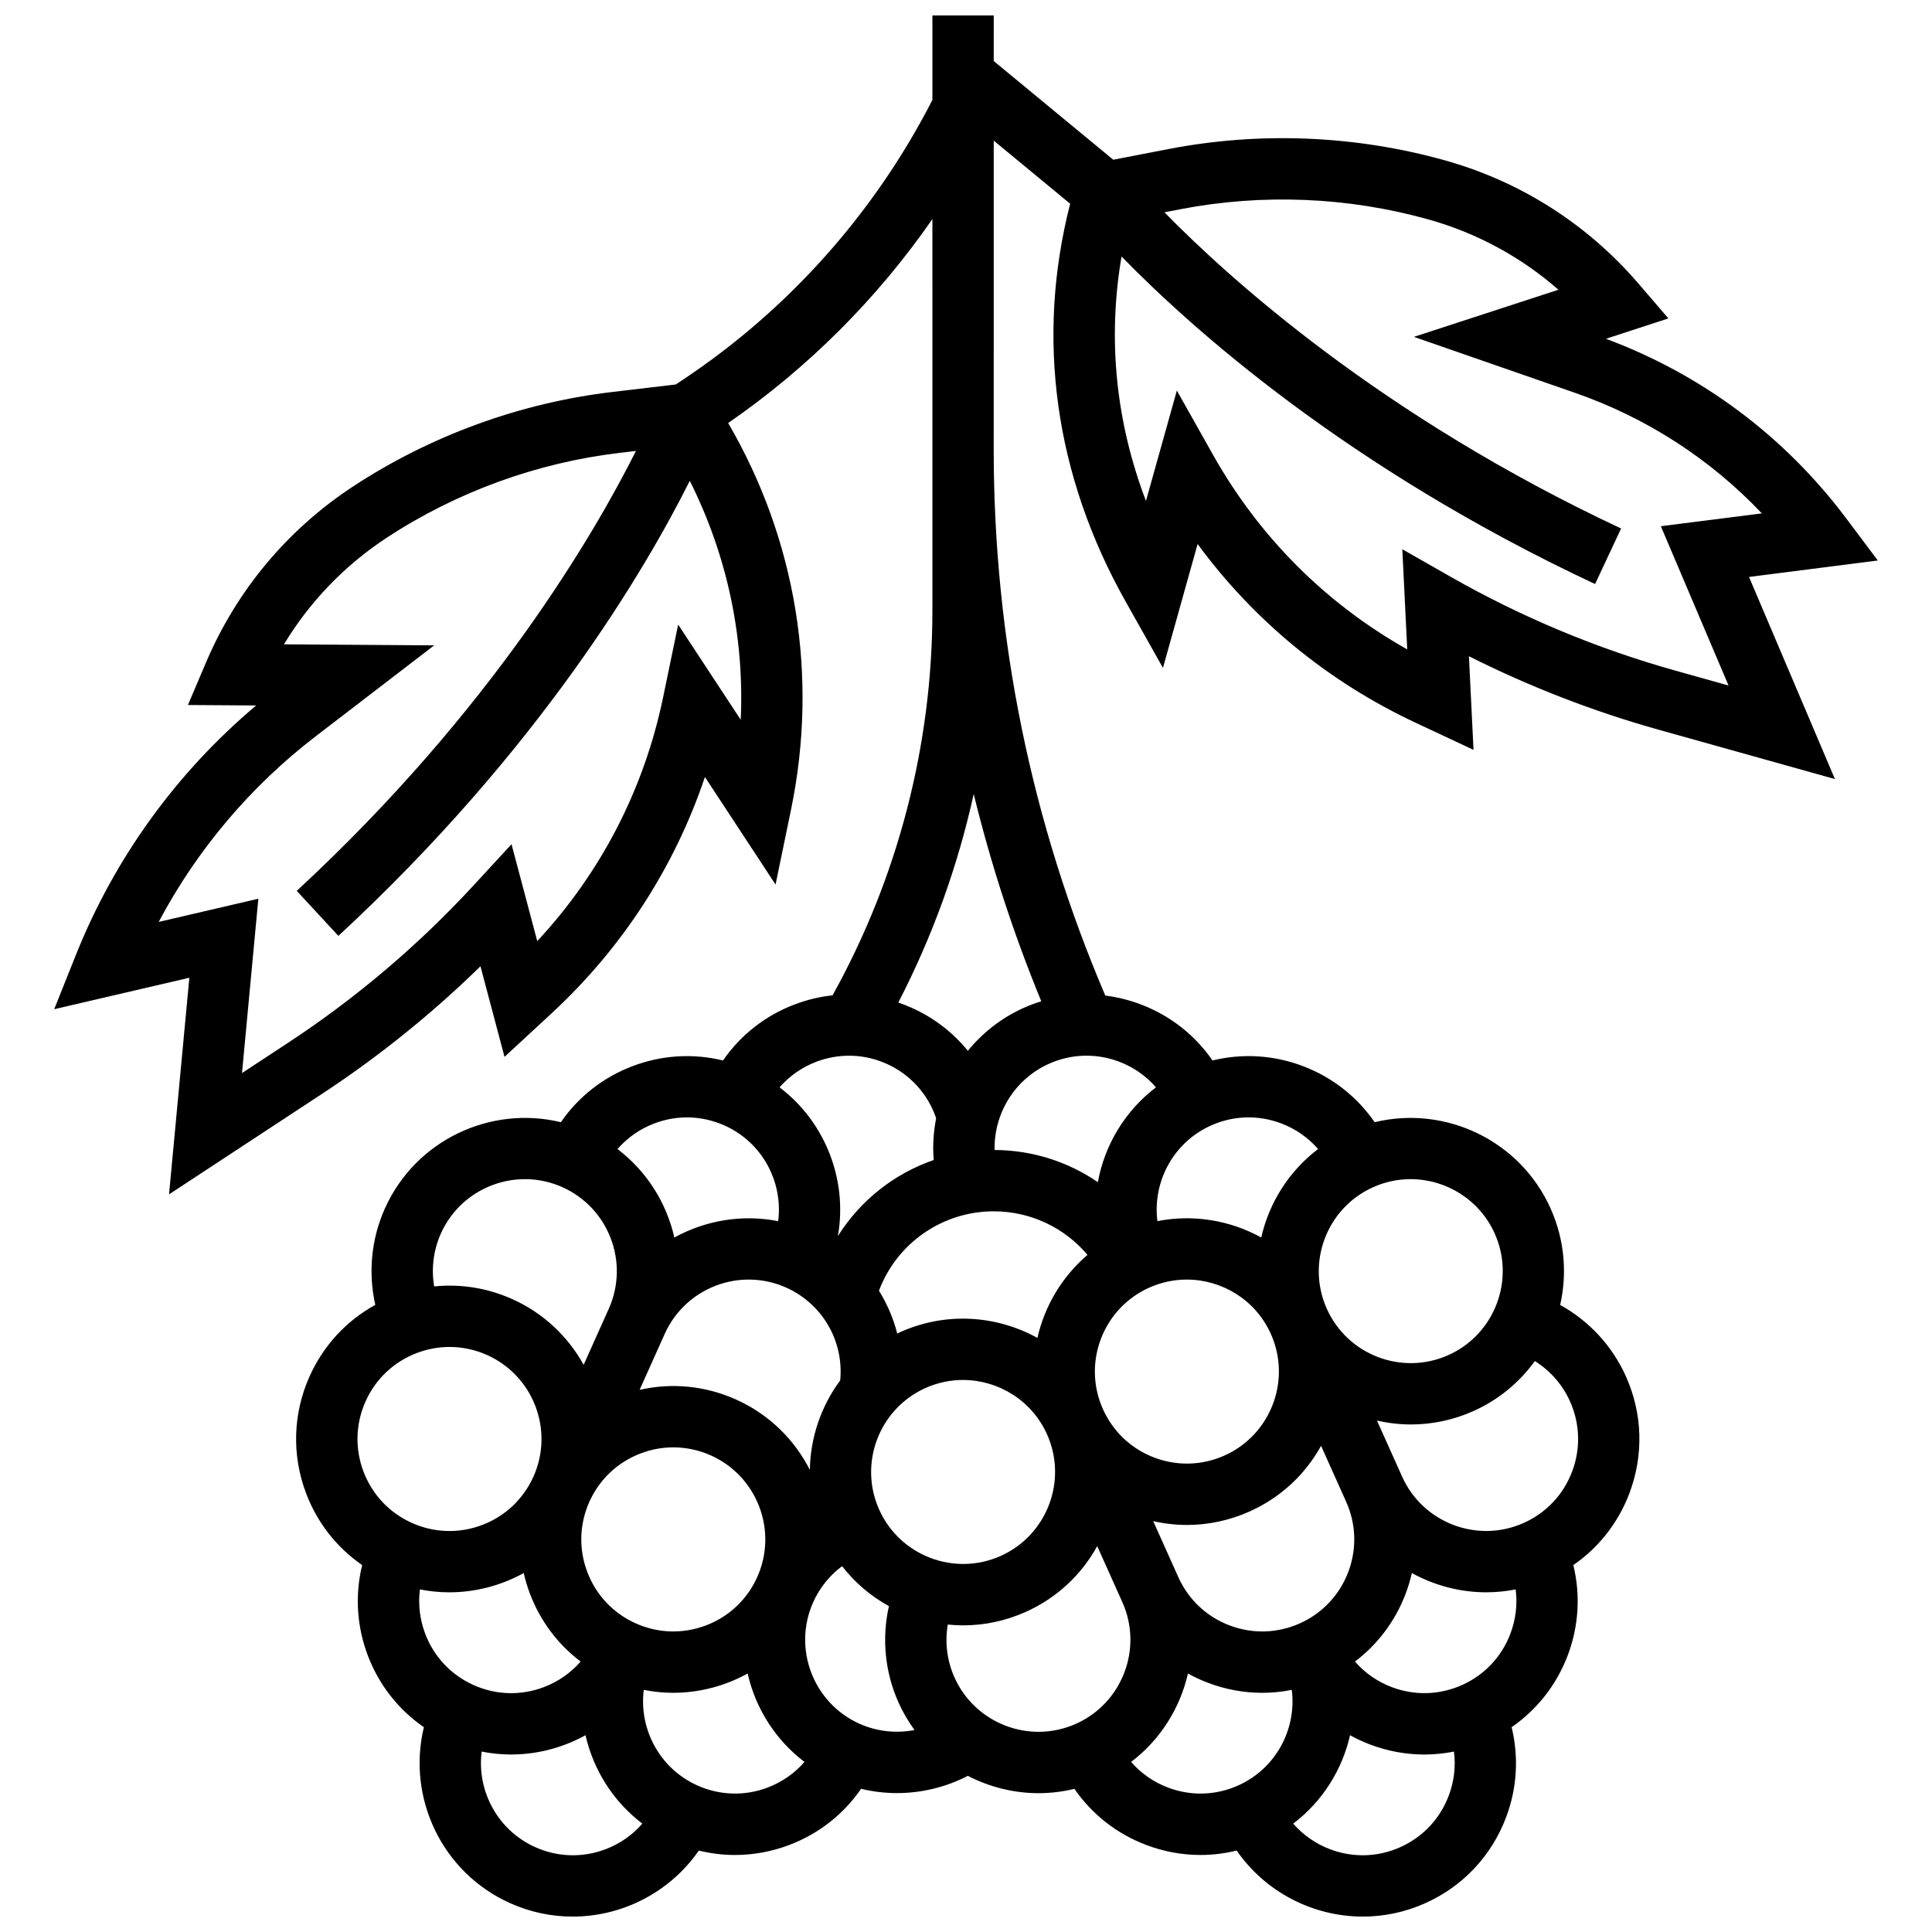 <?xml version="1.0" encoding="UTF-8"?>
<!-- Uploaded to: SVG Repo, www.svgrepo.com, Generator: SVG Repo Mixer Tools -->
<svg width="800px" height="800px" version="1.1" viewBox="144 144 512 512" xmlns="http://www.w3.org/2000/svg">
 <defs>
  <clipPath id="a">
   <path d="m158 148.09h484v503.81h-484z"/>
  </clipPath>
 </defs>
 <g clip-path="url(#a)">
  <path d="m641.64 292.54-8.383-11.176c-16.301-21.734-38.262-38.137-63.664-47.586l16.547-5.394-7.945-9.246c-13.543-15.758-31.277-27.047-51.285-32.645-23.703-6.633-49.012-7.672-73.184-3.004l-14.699 2.84-31.68-26.152 0.004-12.082h-16.254v22.391c-15.316 29.918-38.145 55.543-66.145 74.164l-1.867 1.242-16.742 1.977c-24.445 2.887-48.242 11.559-68.816 25.074-17.367 11.406-30.836 27.547-38.957 46.672l-4.766 11.219 18.09 0.121c-21.066 17.719-37.496 40.406-47.746 66.027l-5.785 14.469 35.816-8.336-5.383 57.406 40.461-26.582c15.078-9.906 29.184-21.262 42.074-33.867l6.371 24.008 12.453-11.512c18.758-17.348 32.605-38.754 40.66-62.652l18.715 28.492 4.09-19.781c7.332-35.414 1.41-71.512-16.645-102.52 21.184-14.625 39.523-32.98 54.121-54.055l0.004 27.309v76.367c0 35.695-9.141 70.871-26.461 102.04-3.41 0.375-6.797 1.18-10.09 2.434-7.785 2.965-14.316 8.121-18.945 14.836-7.922-1.938-16.23-1.445-24.016 1.516-7.785 2.965-14.32 8.125-18.953 14.84-18.641-4.519-38.496 4.731-46.629 22.852-3.625 8.078-4.465 17.051-2.551 25.559-7.68 4.227-13.758 10.789-17.406 18.926-4.441 9.902-4.762 20.941-0.902 31.086 2.961 7.785 8.121 14.316 14.832 18.945-1.938 7.922-1.445 16.23 1.516 24.016 2.965 7.789 8.125 14.32 14.84 18.953-4.519 18.645 4.731 38.496 22.852 46.629 5.383 2.414 11.02 3.559 16.57 3.559 13.129 0 25.758-6.418 33.438-17.5 3.148 0.77 6.356 1.172 9.57 1.172 4.879 0 9.773-0.891 14.469-2.68 7.793-2.965 14.332-8.133 18.961-14.855 3.125 0.75 6.312 1.133 9.5 1.133 6.488 0 12.957-1.547 18.793-4.57 5.762 2.981 12.195 4.594 18.754 4.594 3.156 0 6.344-0.383 9.496-1.148 4.629 6.719 11.164 11.879 18.953 14.844 4.699 1.789 9.586 2.68 14.469 2.68 3.215 0 6.422-0.398 9.57-1.172 7.676 11.086 20.305 17.5 33.438 17.5 5.551 0 11.188-1.145 16.57-3.559 9.902-4.441 17.48-12.473 21.344-22.617 2.965-7.785 3.453-16.094 1.516-24.016 6.711-4.629 11.871-11.164 14.836-18.945 2.965-7.785 3.453-16.094 1.516-24.016 6.711-4.629 11.871-11.164 14.832-18.945 3.859-10.145 3.539-21.184-0.902-31.086-3.625-8.082-9.777-14.684-17.414-18.91 1.883-8.293 1.195-17.238-2.543-25.574-8.129-18.121-27.98-27.371-46.625-22.852-4.629-6.715-11.164-11.879-18.953-14.844-7.781-2.965-16.094-3.453-24.016-1.516-4.629-6.711-11.164-11.871-18.945-14.836-3.09-1.176-6.266-1.957-9.465-2.359-19.625-45.98-29.574-94.645-29.574-144.74l0.008-33.73v-48.102l20.254 16.723c-9.145 35.648-4.09 72.023 14.688 105.4l9.902 17.605 9.188-32.824c14.93 20.324 34.621 36.52 57.762 47.355l15.355 7.191-1.215-24.809c16.113 8.098 33 14.641 50.371 19.5l46.621 13.047-22.766-53.559zm-301.34 42.211-16.578-25.234-3.977 19.211c-5.055 24.418-16.523 46.59-33.371 64.676l-6.816-25.684-10.031 10.887c-14.613 15.859-31.168 29.906-49.195 41.75l-12.199 8.016 4.332-46.203-26.41 6.148c10.141-19.113 24.301-35.902 41.551-49.145l31.465-24.148-39.816-0.27c6.809-11.281 16.055-20.906 27.195-28.227 18.477-12.137 39.848-19.926 61.801-22.516l4.281-0.504c-10.953 21.844-38.227 68.797-89.891 116.58l11.035 11.93c53.301-49.297 81.395-97.184 93.125-120.59 9.883 19.703 14.5 41.387 13.5 63.32zm20.027 90.629c6.086-2.316 12.711-2.125 18.652 0.543 6.242 2.801 10.938 8.008 13.109 14.434-0.715 3.606-0.945 7.324-0.648 11.062-10.504 3.617-19.477 10.742-25.391 20.16 2.633-14.922-3.352-30.238-15.453-39.422 2.602-2.996 5.914-5.328 9.73-6.777zm120.46 72.117c5.504 12.266 0 26.719-12.262 32.223-5.941 2.664-12.562 2.856-18.652 0.543-6.086-2.316-10.902-6.863-13.57-12.801l-0.004-0.004c-2.664-5.941-2.856-12.562-0.543-18.652 2.316-6.086 6.863-10.906 12.805-13.57 3.231-1.449 6.613-2.137 9.941-2.137 9.324 0 18.234 5.363 22.285 14.398zm20.5 63.137c-2.316 6.086-6.863 10.906-12.805 13.57-5.941 2.664-12.562 2.856-18.652 0.543-6.086-2.316-10.906-6.863-13.57-12.805l-6.648-14.824c2.957 0.672 5.957 1.012 8.953 1.012 5.656 0 11.301-1.199 16.613-3.582 8.133-3.648 14.691-9.719 18.918-17.391l6.652 14.828c2.664 5.938 2.856 12.562 0.539 18.648zm-92.074-4.305c-12.266 5.504-26.719 0-32.223-12.262-5.504-12.266 0-26.719 12.262-32.223 3.231-1.449 6.613-2.137 9.941-2.137 9.312 0 18.223 5.363 22.277 14.395v0.004c5.508 12.266 0.004 26.719-12.258 32.223zm-78.105 18.414c-6.086 2.316-12.707 2.125-18.652-0.543-5.941-2.664-10.488-7.484-12.805-13.57-2.316-6.086-2.125-12.711 0.543-18.652 2.664-5.941 7.484-10.488 13.57-12.805 2.82-1.074 5.754-1.609 8.68-1.609 3.394 0 6.781 0.719 9.969 2.148 12.266 5.504 17.766 19.957 12.262 32.223-2.664 5.945-7.484 10.496-13.566 12.809zm21.262-89.508c9.629 4.32 15.305 14.25 14.289 24.594-5.074 6.84-7.91 15.152-8.039 23.707-4.059-7.988-10.758-14.699-19.551-18.645-8.133-3.648-17.027-4.512-25.566-2.566l6.652-14.824c5.496-12.266 19.949-17.77 32.215-12.266zm66.555 13.328c-10.812-5.977-24.207-6.984-36.32-1.551-0.281 0.125-0.551 0.266-0.828 0.398-1.027-4.023-2.668-7.852-4.844-11.359 4.707-12.543 16.75-21.039 30.418-21.039 9.73 0 18.742 4.301 24.844 11.547-6.758 5.766-11.355 13.543-13.27 22.004zm-101.55-56.832c6.086-2.316 12.711-2.121 18.652 0.543 10.023 4.496 15.523 14.969 14.199 25.344-9.531-1.871-19.273-0.215-27.516 4.34-2.078-9.191-7.32-17.57-15.062-23.445 2.598-3 5.91-5.328 9.727-6.781zm-56.535 29.156c5.504-12.266 19.957-17.766 32.223-12.266 12.266 5.504 17.766 19.957 12.266 32.223l-6.66 14.848c-4.109-7.445-10.566-13.672-18.906-17.414-6.598-2.961-13.699-4.078-20.703-3.363-0.797-4.707-0.207-9.594 1.781-14.027zm-19.957 44.484c2.664-5.941 7.484-10.488 13.57-12.805 2.82-1.074 5.754-1.609 8.684-1.609 3.394 0 6.777 0.719 9.969 2.148 12.262 5.5 17.762 19.949 12.266 32.211l-0.004 0.008c-2.668 5.941-7.484 10.488-13.57 12.805-6.086 2.316-12.711 2.125-18.652-0.543-5.941-2.664-10.488-7.484-12.805-13.57-2.312-6.078-2.121-12.703 0.543-18.645zm14.402 49.84c2.59 0.512 5.195 0.77 7.781 0.77 6.934 0 13.727-1.793 19.727-5.109 0.422 1.867 0.977 3.723 1.672 5.543 2.75 7.223 7.391 13.367 13.406 17.914-2.598 2.992-5.914 5.32-9.723 6.769-6.086 2.316-12.707 2.125-18.652-0.543-5.941-2.664-10.488-7.484-12.805-13.57-1.449-3.812-1.914-7.836-1.406-11.773zm49.215 68.848c-6.086 2.316-12.711 2.125-18.652-0.543-10.02-4.496-15.52-14.961-14.203-25.332 2.582 0.512 5.195 0.781 7.812 0.781 4.879 0 9.773-0.891 14.469-2.68 1.82-0.691 3.566-1.508 5.242-2.434 2.082 9.18 7.324 17.555 15.059 23.426-2.594 3-5.91 5.328-9.727 6.781zm42.965-16.352c-6.086 2.316-12.711 2.125-18.652-0.543-10.02-4.496-15.52-14.961-14.203-25.332 2.582 0.512 5.195 0.781 7.812 0.781 4.879 0 9.773-0.891 14.469-2.68 1.82-0.691 3.566-1.508 5.242-2.434 2.082 9.18 7.324 17.555 15.059 23.426-2.598 3-5.914 5.328-9.727 6.781zm24.309-16.895c-12.266-5.504-17.766-19.957-12.266-32.223 1.723-3.844 4.367-7.09 7.656-9.543 3.359 4.336 7.562 7.93 12.406 10.594-1.918 8.508-1.074 17.484 2.551 25.559 1.176 2.621 2.609 5.043 4.238 7.277-4.852 0.934-9.961 0.41-14.586-1.664zm25.18-12.262c-1.988-4.43-2.578-9.316-1.785-14.027 1.359 0.141 2.723 0.215 4.086 0.215 5.656 0 11.301-1.199 16.613-3.582 8.34-3.742 14.801-9.965 18.906-17.414l6.66 14.848c5.504 12.266 0 26.719-12.262 32.223-12.262 5.504-26.715 0-32.219-12.262zm56.531 29.156c-3.812-1.453-7.129-3.781-9.73-6.777 7.734-5.871 12.977-14.246 15.059-23.426 1.676 0.922 3.422 1.738 5.242 2.434 4.699 1.789 9.586 2.68 14.469 2.68 2.617 0 5.231-0.27 7.812-0.781 1.32 10.367-4.184 20.836-14.203 25.332-5.938 2.664-12.559 2.856-18.648 0.539zm74.418 2.238c-2.316 6.086-6.863 10.906-12.805 13.57-5.941 2.668-12.566 2.856-18.652 0.543-3.812-1.453-7.129-3.781-9.73-6.777 7.734-5.871 12.977-14.246 15.059-23.426 1.676 0.922 3.422 1.738 5.242 2.434 4.699 1.789 9.59 2.68 14.469 2.68 2.621 0 5.242-0.27 7.824-0.781 0.512 3.926 0.043 7.949-1.406 11.758zm16.352-42.961c-2.316 6.086-6.863 10.906-12.805 13.57-5.941 2.664-12.566 2.856-18.648 0.543-3.809-1.449-7.125-3.777-9.723-6.769 6.016-4.547 10.656-10.691 13.406-17.914 0.695-1.824 1.246-3.676 1.672-5.543 6.004 3.312 12.797 5.109 19.73 5.109 2.586 0 5.191-0.262 7.781-0.77 0.504 3.934 0.039 7.961-1.414 11.773zm15.812-61.613c2.664 5.941 2.856 12.566 0.543 18.652-2.316 6.086-6.863 10.906-12.805 13.57-12.266 5.5-26.719 0-32.223-12.262l-6.668-14.859c2.941 0.668 5.961 1.027 9.012 1.027 5.551 0 11.188-1.145 16.57-3.559 6.723-3.016 12.219-7.656 16.254-13.242 4.059 2.535 7.324 6.231 9.316 10.672zm-42.238-58.883c9.312 0 18.227 5.367 22.277 14.398 5.504 12.266 0 26.719-12.262 32.223-12.266 5.504-26.719 0.004-32.223-12.262-5.504-12.266 0-26.719 12.262-32.223 3.234-1.453 6.617-2.137 9.945-2.137zm-34.254-14.758c3.812 1.453 7.129 3.781 9.73 6.777-7.742 5.875-12.984 14.258-15.062 23.445-8.242-4.555-17.984-6.211-27.516-4.34-1.324-10.371 4.18-20.848 14.199-25.344 5.941-2.664 12.562-2.856 18.648-0.539zm-33.23-9.574c-8.215 6.234-13.609 15.289-15.402 25.133-7.906-5.426-17.383-8.484-27.363-8.527-0.223-9.59 5.277-18.758 14.387-22.844 5.941-2.668 12.566-2.856 18.652-0.543 3.812 1.453 7.125 3.785 9.727 6.781zm-30.395-22.809c-1.566 0.488-3.117 1.059-4.637 1.742-5.926 2.656-10.93 6.609-14.816 11.387-3.938-4.832-8.984-8.75-14.859-11.383-1.18-0.527-2.375-0.996-3.582-1.406 9.055-17.508 15.762-36.098 19.988-55.262 4.555 18.641 10.527 36.973 17.906 54.922zm168.09-87.613c-20.77-5.812-40.805-14.172-59.547-24.848l-12.863-7.328 1.301 26.539c-21.543-12.121-39.199-29.766-51.43-51.496l-9.621-17.098-8.188 29.254c-8.012-21.035-10.207-42.98-6.469-64.777 18.191 18.684 59.551 55.914 125.49 86.797l6.894-14.719c-63.559-29.766-103.89-66.285-121.02-83.797l4.215-0.812c21.707-4.191 44.43-3.262 65.719 2.695 12.84 3.594 24.566 9.957 34.48 18.641l-38.301 12.488 42.621 14.805c18.992 6.598 35.906 17.539 49.594 31.977l-26.773 3.398 17.941 42.215z"/>
 </g>
</svg>